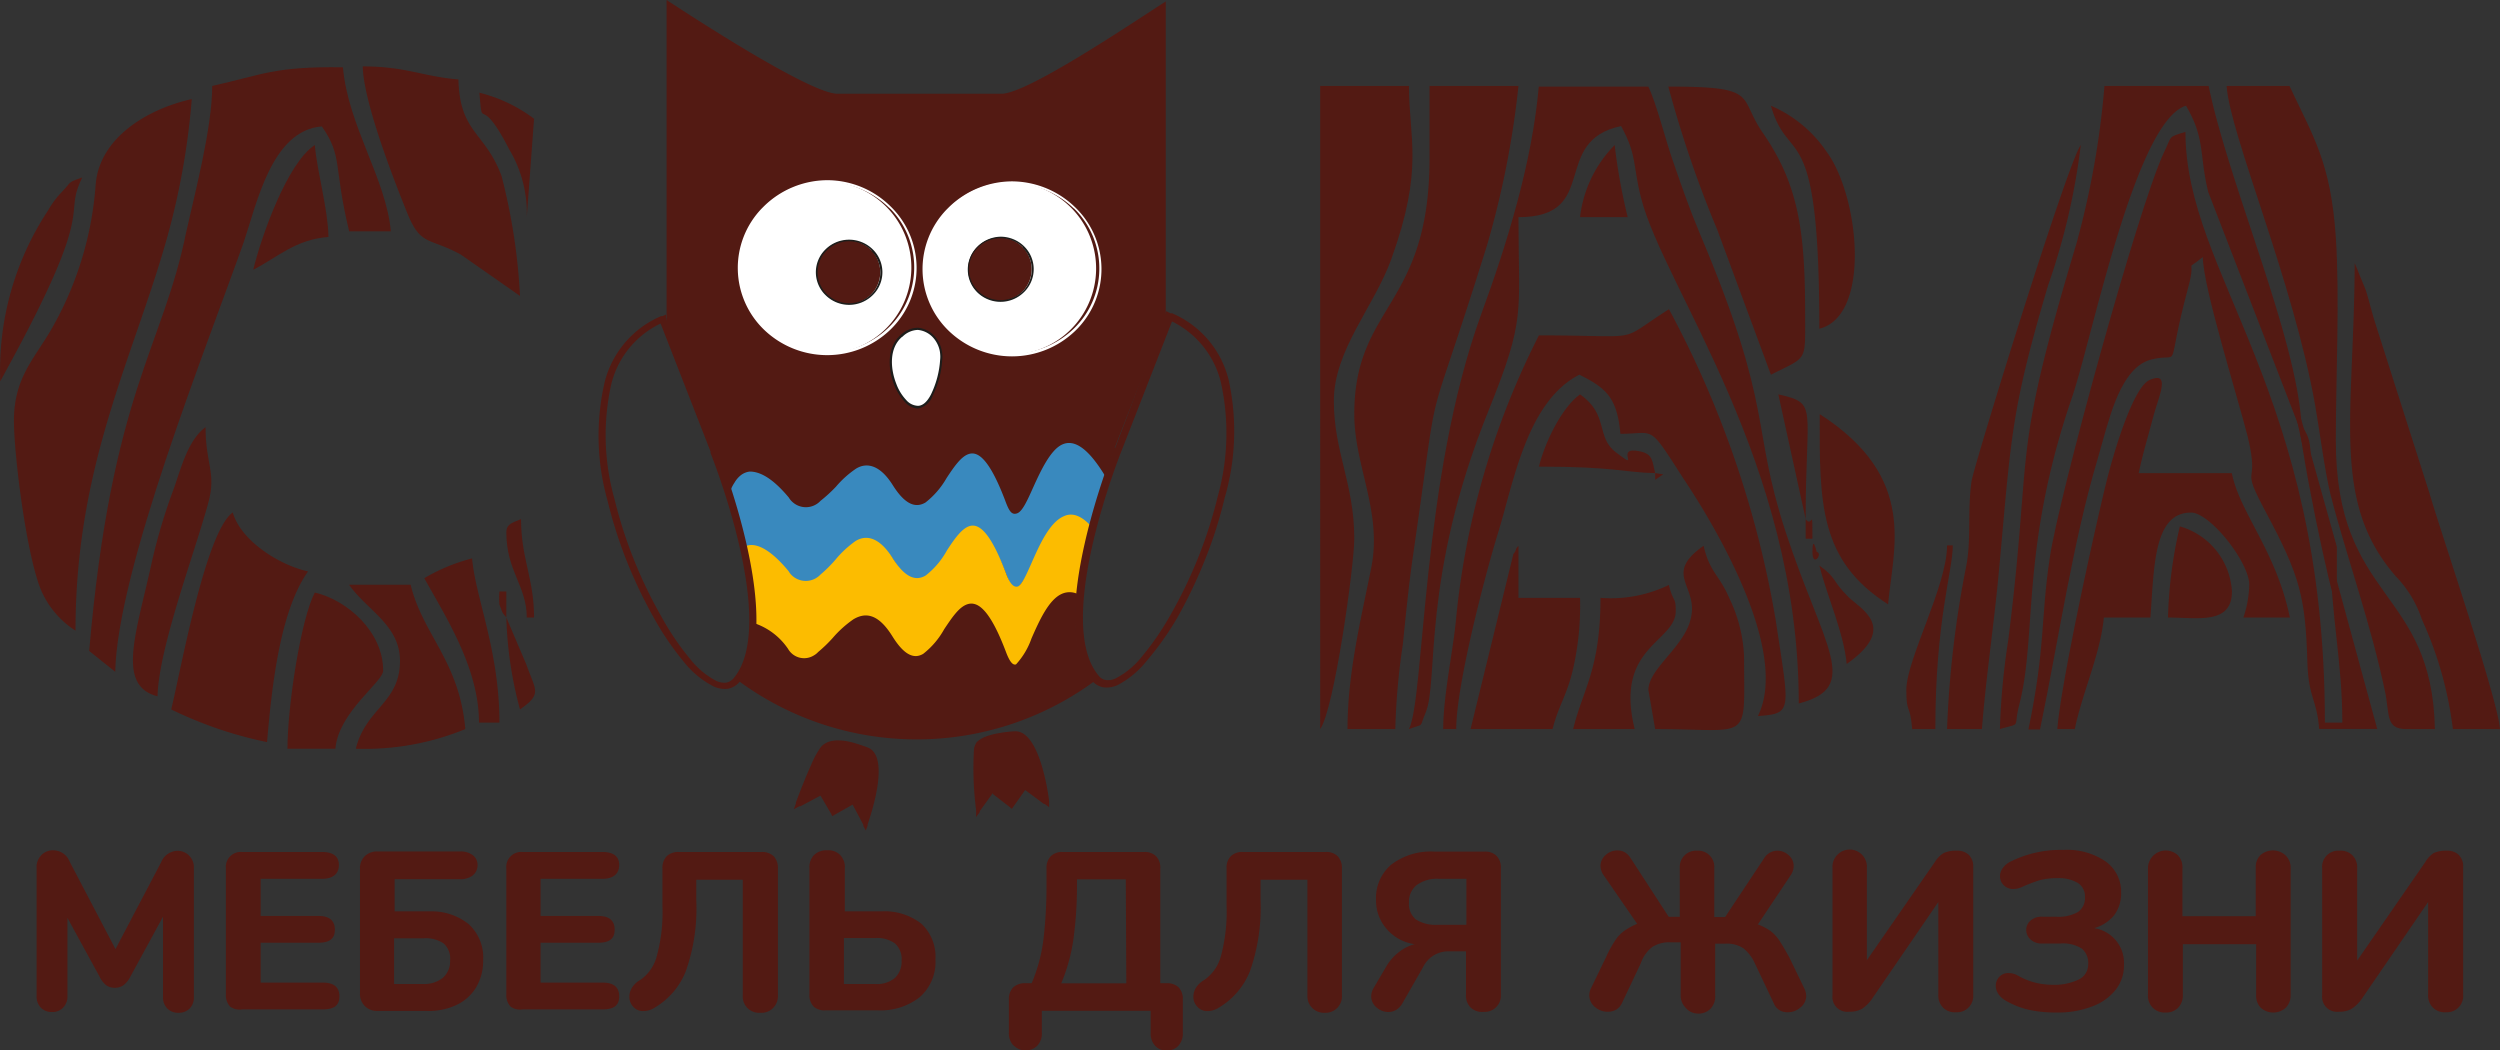 <svg xmlns="http://www.w3.org/2000/svg" viewBox="0 0 192.02 80.66"><rect x="0" y="0" width="192.02" height="80.66" fill="#333333" stroke="none"/><defs><style>.b39aa573-8c77-4730-b4bb-fb945f000fd2,.bc12e4b3-feb5-4693-b645-8d41e3e6884c{fill:#531a13;}.aaeb5b64-bb1f-4e73-b668-db22a04f3dec,.ab0785eb-bf86-4223-816f-2996c3886b9e,.b2e0a206-f4bb-47ad-9552-792444699887,.b48a023f-d7da-469f-9426-0eeb36da286f,.bc12e4b3-feb5-4693-b645-8d41e3e6884c{fill-rule:evenodd;}.ab0785eb-bf86-4223-816f-2996c3886b9e{fill:#fff;}.aaeb5b64-bb1f-4e73-b668-db22a04f3dec{fill:#1d1d1b;}.b48a023f-d7da-469f-9426-0eeb36da286f{fill:#3989be;}.b2e0a206-f4bb-47ad-9552-792444699887{fill:#fcbc00;}</style></defs><g id="b2304b03-bf7d-4dcb-b45e-b5616b41b3a4" data-name="&#x421;&#x43B;&#x43E;&#x439; 1"><g id="a87e91ba-7f26-4961-93f5-432deb88f40e" data-name="b1163982-ecfa-450d-9414-199f1a6ca060"><g id="a009c2fb-629e-4ae7-80c7-187c020ad7da" data-name="b50f0206-c7da-4af3-bc90-e74bf48059e9"><path class="bc12e4b3-feb5-4693-b645-8d41e3e6884c" d="M179,42.89c0,4.24.89,7.94.89,12.61h-1.34c0-25.55-10.71-34.38-10.71-45.37-1.4.42-1,.26-1.68,1.64-2,4.34-8.06,26.45-8.73,31-.74,4.91-.3,6.72-1.65,13.26h.89c1.45-7,2.51-14.33,4.41-20.73.45-1.53.86-3.19,1.38-4.49s1.36-2.84,2.73-3.19c2.51-.64,1,1.38,2.88-5.61.65-2.41-.42-1,1.1-2.27.05,2.4,2.6,10.47,3.45,13.79,1,4.15-.72,1.85,1.44,5.89,2.6,4.87,3,6.46,3.15,11.57.1,2.67.72,2.69.9,5h4.46Z" transform="translate(0.02)"></path><path class="bc12e4b3-feb5-4693-b645-8d41e3e6884c" d="M109.78,12.15c0,11.46-5.78,11.25-5.78,19.66,0,4,2.17,7.49,1.3,11.81-.78,3.91-1.82,8.08-1.82,12.38h3.67a52.65,52.65,0,0,1,.58-6.51c.19-1.87.46-4.63.78-6.81,2.27-15.63.61-7.59,5.67-23.79A69.43,69.43,0,0,0,116.61,6.6h-6.83Z" transform="translate(0.02)"></path><path class="bc12e4b3-feb5-4693-b645-8d41e3e6884c" d="M16.28,6.6c0,3.23-1.38,8.43-2,11.23C12.49,26.7,8.54,30.17,6.83,50l2,1.6C9,43.79,15.72,27,18.7,18.6c1-2.94,2.14-8.59,6-8.89,1.63,2.33.87,3,2.1,8.06H30c-.35-4-3.29-8.12-3.68-12.6C21.05,5.09,20.19,5.73,16.28,6.6Z" transform="translate(0.02)"></path><path class="bc12e4b3-feb5-4693-b645-8d41e3e6884c" d="M1.05,32.31c0,2.77,1.07,11.21,2.28,13.43a6.93,6.93,0,0,0,2.45,2.7c0-12.67,4.39-20.85,7-30.06A56.32,56.32,0,0,0,14.71,7.61c-3.48.78-7.08,3-7.38,6.54A26,26,0,0,1,3.85,25.42C2.55,27.62,1.05,29.09,1.05,32.31Z" transform="translate(0.02)"></path><path class="bc12e4b3-feb5-4693-b645-8d41e3e6884c" d="M108.2,56c1.25-.48.74,0,1.29-1.29,1-2.44-.35-10.36,4.8-23.12,2.92-7.23,2.32-7.39,2.32-14.91,6.36,0,2.4-5.83,7.88-7,1.26,2.29.88,3,1.55,5.57,1.74,6.81,12.1,20.19,12.1,38.78,4.87-1.24,1.9-4.32-1-13.15-2.71-8.27-.84-9.31-6.59-22.92-.86-2.05-1.31-3.4-2.07-5.57-.58-1.66-1.29-4.51-1.9-5.74h-8.41c-.5,5.76-2.41,12-4.41,17.45C109.14,36.78,109.41,53.58,108.2,56Z" transform="translate(0.02)"></path><path class="bc12e4b3-feb5-4693-b645-8d41e3e6884c" d="M176.77,33.32c0-6.55-5.54-18.91-7.15-26.72h-8a66.06,66.06,0,0,1-2.17,12.17c-5.08,16.94-3.29,15-5.22,30.4a53.86,53.86,0,0,0-.64,6.83c1.73-.52,1,0,1.48-1.85,1.4-5.4.07-12,4.06-23.64,1.53-4.46,4.87-21.22,8.75-22.39,1.5,2.54,1,3.72,1.71,6.63Z" transform="translate(0.02)"></path><path class="bc12e4b3-feb5-4693-b645-8d41e3e6884c" d="M118.18,25.76a61,61,0,0,0-6.35,21.63c-.21,2.48-1,6-1,8.61h1c0-3.41,2.26-12,3.21-15.06,1.19-3.85,2.21-10.11,6.25-12.16,2,1,2.9,1.72,3.15,4.54,2.71,0,2.1-.83,4.83,3.42C132,40.82,137.41,50.15,135,55c2.71-.21,2.42-.33,1.37-7.36a77.54,77.54,0,0,0-8.2-23.89C124,26.39,126.54,25.76,118.18,25.76Z" transform="translate(0.02)"></path><path class="bc12e4b3-feb5-4693-b645-8d41e3e6884c" d="M184.81,56H187c-.22-10.9-7.61-9.77-7.61-22.16,0-4.85.31-10.92,0-15.62-.39-5.72-1.7-7.66-3.56-11.62H171c.28,3.83,5.13,15,6.81,24.57.31,1.75.73,5,1.16,6.76,1.25,4.88,3.11,9.92,4.24,15.38C183.51,55,183.27,56,184.81,56Z" transform="translate(0.02)"></path><path class="bc12e4b3-feb5-4693-b645-8d41e3e6884c" d="M101.38,56c1.08-1.5,2.62-12.58,2.62-14.62,0-4.23-1.57-6.66-1.57-10.58s3.11-7.27,4.41-10.89c2.53-7,1.36-9.24,1.36-13.31h-6.82Z" transform="translate(0.02)"></path><path class="bc12e4b3-feb5-4693-b645-8d41e3e6884c" d="M188.38,56H192c-.17-2.29-4.43-14.76-5.41-18.09l-4.25-13.34c-.31-1.05-.36-1.35-.65-2.29l-.85-2.07C180.79,32,179,38.53,184,44.27a8.66,8.66,0,0,1,2,3.31A28.45,28.45,0,0,1,188.38,56Z" transform="translate(0.02)"></path><path class="bc12e4b3-feb5-4693-b645-8d41e3e6884c" d="M158,56h1.34c.56-2.73,2-5.87,2.23-8.57h3.58c.29-4,.26-8.06,3.12-8.06,1.45,0,4.47,3.81,4.47,5.54a8.3,8.3,0,0,1-.45,2.52h3.57c-1.06-5.13-3.83-8-4.46-11.09h-7.15c.32-1.52.66-2.61,1.12-4.34.39-1.49,1.4-3.56-.29-2.81-1.31.59-2.83,5.86-3.32,7.86C160.84,40.79,158.27,52.47,158,56Z" transform="translate(0.02)"></path><path class="bc12e4b3-feb5-4693-b645-8d41e3e6884c" d="M136,28.78c2.81-1.42,2.63-.93,2.63-4.53,0-6.41-.47-10-3.22-14-2-2.85-.18-3.6-7.29-3.6a87,87,0,0,0,3.76,11Z" transform="translate(0.02)"></path><path class="bc12e4b3-feb5-4693-b645-8d41e3e6884c" d="M39.92,22.73a45.7,45.7,0,0,0-1.42-9.22c-1.25-3.38-3.21-3.28-3.31-7.41-2.75-.22-4-1-7.35-1,.06,2.76,2.42,8.8,3.44,11.31s1.68,1.82,4.09,3.14Z" transform="translate(0.02)"></path><path class="bc12e4b3-feb5-4693-b645-8d41e3e6884c" d="M149.53,56h2.68c.25-3.44.93-8.17,1.26-11.68,1-10.66.87-12.45,3.82-22.4a50.93,50.93,0,0,0,2.51-10.78c-1,1.3-8.22,24.66-8.39,25.82-.33,2.33,0,4.52-.42,6.58A79,79,0,0,0,149.53,56Z" transform="translate(0.02)"></path><path class="bc12e4b3-feb5-4693-b645-8d41e3e6884c" d="M13.13,54.49A30.92,30.92,0,0,0,20.49,57c.35-4,.94-10,3.15-13.11-2.29-.51-5.19-2.41-5.78-4.53C15.77,40.84,13.88,51.42,13.13,54.49Z" transform="translate(0.02)"></path><path class="bc12e4b3-feb5-4693-b645-8d41e3e6884c" d="M112.93,56h6.3c.43-1.74,1.09-2.56,1.56-4.56a21.79,21.79,0,0,0,.55-5.52h-4.73v-4c-.07.1-.17.14-.2.31a.77.77,0,0,1-.19.32Z" transform="translate(0.02)"></path><path class="bc12e4b3-feb5-4693-b645-8d41e3e6884c" d="M126.59,53l.52,3c7.47,0,6.83,1.14,6.83-5.54A11.28,11.28,0,0,0,132.83,46c-.8-1.89-1.52-2-2-4.08-3.19,2.24-.32,3.08-1,5.65C129.3,49.73,126.59,51.37,126.59,53Z" transform="translate(0.02)"></path><path class="bc12e4b3-feb5-4693-b645-8d41e3e6884c" d="M22.06,57.51h3.68c.24-2.83,3.67-5.13,3.67-6,0-3-2.76-5.41-5.25-6C23.08,47.57,22.06,54.25,22.06,57.51Z" transform="translate(0.02)"></path><path class="bc12e4b3-feb5-4693-b645-8d41e3e6884c" d="M27.31,57.51A20.37,20.37,0,0,0,35.72,56c-.45-5.22-3.28-7.27-4.2-11.09H26.79c1.4,2,4,3.14,3.91,6C30.62,54,28.06,54.45,27.31,57.51Z" transform="translate(0.02)"></path><path class="bc12e4b3-feb5-4693-b645-8d41e3e6884c" d="M145,46.42c.37-4.26,2.35-9.73-5.25-14.61C139.72,38.72,139.74,43.06,145,46.42Z" transform="translate(0.02)"></path><path class="bc12e4b3-feb5-4693-b645-8d41e3e6884c" d="M12.08,53.48C12.17,49.72,15,42.29,16,38.54c.59-2.25-.23-2.91-.23-5.73-1.36,1-1.87,3.12-2.44,4.72A43.57,43.57,0,0,0,11.68,43C10.46,48.63,8.87,52.66,12.08,53.48Z" transform="translate(0.02)"></path><path class="bc12e4b3-feb5-4693-b645-8d41e3e6884c" d="M122.91,45.92c0,5.49-1.35,7-2.1,10.08h4.73c-1.59-6.35,3.15-6.66,3.15-9.07,0-1.16-.18-.59-.53-2A10.22,10.22,0,0,1,122.91,45.92Z" transform="translate(0.02)"></path><path class="bc12e4b3-feb5-4693-b645-8d41e3e6884c" d="M139.72,25.25c4-1,3.08-10.2.54-13.62A9.86,9.86,0,0,0,136,8.12C137.38,12.94,139.72,8.63,139.72,25.25Z" transform="translate(0.02)"></path><path class="bc12e4b3-feb5-4693-b645-8d41e3e6884c" d="M166.5,47.43c2.26,0,4.91.57,4.91-2a5.52,5.52,0,0,0-4-5A34.12,34.12,0,0,0,166.5,47.43Z" transform="translate(0.02)"></path><path class="bc12e4b3-feb5-4693-b645-8d41e3e6884c" d="M0,29.29l.9-1.66c6.59-12.18,3.85-10.86,5.4-14-1.17.41-.8.31-1.52,1.06a7.08,7.08,0,0,0-1.1,1.46A22.27,22.27,0,0,0,0,29.29Z" transform="translate(0.02)"></path><path class="bc12e4b3-feb5-4693-b645-8d41e3e6884c" d="M32.57,44.41c1.6,2.91,4.2,6.87,4.2,11.09h1.57c0-5.52-1.84-9.6-2.1-12.61A14,14,0,0,0,32.57,44.41Z" transform="translate(0.02)"></path><path class="bc12e4b3-feb5-4693-b645-8d41e3e6884c" d="M19.43,20.72c1.94-1,3.24-2.32,5.78-2.52-.05-2.23-.86-4.92-1.05-7.06C22.05,12.5,20.05,18.16,19.43,20.72Z" transform="translate(0.02)"></path><path class="bc12e4b3-feb5-4693-b645-8d41e3e6884c" d="M127.11,36.34c-.23-.92-.16-1.45-1.15-1.67-2.13-.46.21,1.67-1.87.07-1.56-1.19-.51-2.87-2.75-4.45-1.4,1-2.7,3.68-3.16,5.55C124.05,35.84,124.71,36.29,127.11,36.34Z" transform="translate(0.02)"></path><path class="bc12e4b3-feb5-4693-b645-8d41e3e6884c" d="M146.4,53c0,1.89.29,1,.45,3h1.78c0-8.36,1.34-12.14,1.34-14.11h-.44C149.53,45,146.4,50.65,146.4,53Z" transform="translate(0.02)"></path><path class="bc12e4b3-feb5-4693-b645-8d41e3e6884c" d="M40.44,16.68,41,9.12a11.72,11.72,0,0,0-4.2-2c.28,3.21-.06-.23,2.29,4.35A9.54,9.54,0,0,1,40.44,16.68Z" transform="translate(0.02)"></path><path class="bc12e4b3-feb5-4693-b645-8d41e3e6884c" d="M141.82,51c4-2.82,1.08-4.21.12-5.16-1.27-1.26-.88-1.46-2.22-2.4C140.27,45.66,141.62,48.67,141.82,51Z" transform="translate(0.02)"></path><path class="bc12e4b3-feb5-4693-b645-8d41e3e6884c" d="M121.34,16.68H125a45,45,0,0,1-1-5.54A9.43,9.43,0,0,0,121.34,16.68Z" transform="translate(0.02)"></path><path class="bc12e4b3-feb5-4693-b645-8d41e3e6884c" d="M138.67,39.87c0-8.77,1-8.87-2.1-9.58Z" transform="translate(0.02)"></path><path class="bc12e4b3-feb5-4693-b645-8d41e3e6884c" d="M38.87,40.88c0,3,1.57,4.12,1.57,6.55H41c0-3-1-4.52-1-7.56C39.45,40.12,38.87,40.2,38.87,40.88Z" transform="translate(0.02)"></path><path class="bc12e4b3-feb5-4693-b645-8d41e3e6884c" d="M38.87,47.43a30,30,0,0,0,1.05,7.06c1.72-1.21,1.21-1.41.48-3.47Z" transform="translate(0.02)"></path><path class="bc12e4b3-feb5-4693-b645-8d41e3e6884c" d="M38.87,47.43v-2h-.53a5.57,5.57,0,0,0,0,1C38.65,47.28,38.55,47,38.87,47.43Z" transform="translate(0.02)"></path><path class="bc12e4b3-feb5-4693-b645-8d41e3e6884c" d="M179.47,46.6V42l-3-10.73C176.49,33.94,179,45.84,179.47,46.6Z" transform="translate(0.02)"></path><path class="bc12e4b3-feb5-4693-b645-8d41e3e6884c" d="M176.12,31l2.18,9.82-.83-5.44C177.47,32.68,176.71,33.41,176.12,31Z" transform="translate(0.02)"></path><path class="bc12e4b3-feb5-4693-b645-8d41e3e6884c" d="M138.67,39.87v1.51h.52C139.19,38.72,139.19,40.63,138.67,39.87Z" transform="translate(0.02)"></path><path class="bc12e4b3-feb5-4693-b645-8d41e3e6884c" d="M139.19,42.39c0,1.25.84.13.33,0C139.51,42.39,139.19,41,139.19,42.39Z" transform="translate(0.02)"></path><polygon class="bc12e4b3-feb5-4693-b645-8d41e3e6884c" points="127.13 36.34 127.13 36.85 127.75 36.43 127.13 36.34"></polygon><path class="bc12e4b3-feb5-4693-b645-8d41e3e6884c" d="M76.23,60.92l-1,1.39v.07l-.28.38,0-.46v-.11h0a25.06,25.06,0,0,1-.16-4.66A1.32,1.32,0,0,1,75,57a2,2,0,0,1,.66-.41,4.93,4.93,0,0,1,1-.27,8.71,8.71,0,0,1,1.25-.15c2-.12,2.65,5.28,2.65,5.35h0V62l-.34-.25-.06,0-1.44-1.07-.91,1.29h0l-.11.16L77.55,62h0l-1.29-1ZM63,61.11l-1.54.82h-.09l-.42.23.16-.44v-.08h0s.6-1.63,1.17-2.89a6.81,6.81,0,0,1,.77-1.4,1.54,1.54,0,0,1,.59-.38,2.35,2.35,0,0,1,.79-.1,4.24,4.24,0,0,1,1,.15c.4.11.8.24,1.19.39,1.91.73,0,5.87,0,5.92h0v.08l-.14.38-.19-.36v-.08l-.82-1.55-1.4.79h0l-.17.1-.08-.18h0Z" transform="translate(0.02)"></path><path class="bc12e4b3-feb5-4693-b645-8d41e3e6884c" d="M84,52.35a23.07,23.07,0,0,1-27.37-.11c3.58-4.31-1.76-17.58-1.76-17.58l-3.69-9.48V0C53.65,1.62,62.27,7.2,64.3,7.2H76.91c2,0,10.17-5.53,12.61-7.09V24.33L85.6,34.39h0c-.06.16-5.38,13.43-1.72,17.84l.09.1ZM51.17,25.25v0Z" transform="translate(0.02)"></path><path class="ab0785eb-bf86-4223-816f-2996c3886b9e" d="M69.21,25.8c-2.26,2,.8,7.66,2.33,4.55.57-1.16,1.21-3.49.14-4.5a1.62,1.62,0,0,0-2.28-.23A1.07,1.07,0,0,0,69.21,25.8Z" transform="translate(0.02)"></path><path class="aaeb5b64-bb1f-4e73-b668-db22a04f3dec" d="M69.27,25.87c-1,.85-.92,2.42-.44,3.63a3.66,3.66,0,0,0,.75,1.22,1.25,1.25,0,0,0,.9.45c.34,0,.69-.26,1-.86a7.16,7.16,0,0,0,.71-2.68,2.18,2.18,0,0,0-.55-1.71,1.8,1.8,0,0,0-1.17-.58,1.75,1.75,0,0,0-1.18.53Zm-.61,3.7c-.5-1.28-.55-2.92.49-3.83a2,2,0,0,1,1.31-.57,2,2,0,0,1,1.28.62h0a2.36,2.36,0,0,1,.61,1.85,7.06,7.06,0,0,1-.73,2.74,1.51,1.51,0,0,1-1.14,1,1.44,1.44,0,0,1-1-.51A4.21,4.21,0,0,1,68.66,29.57Z" transform="translate(0.02)"></path><path class="ab0785eb-bf86-4223-816f-2996c3886b9e" d="M63.52,13.93a6.62,6.62,0,1,1-6.78,6.62,6.7,6.7,0,0,1,6.78-6.62Z" transform="translate(0.02)"></path><path class="ab0785eb-bf86-4223-816f-2996c3886b9e" d="M63.52,13.84a6.92,6.92,0,0,1,4.85,2,6.59,6.59,0,0,1,.16,9.32l-.16.16a7,7,0,0,1-9.71,0A6.59,6.59,0,0,1,58.5,16l.16-.16A7,7,0,0,1,63.52,13.84Zm4.72,2.09a6.79,6.79,0,0,0-9.45,0A6.43,6.43,0,0,0,58.64,25l.15.15a6.79,6.79,0,0,0,9.45,0,6.43,6.43,0,0,0,.15-9.09Z" transform="translate(0.02)"></path><path class="ab0785eb-bf86-4223-816f-2996c3886b9e" d="M77.71,14a6.62,6.62,0,1,1-6.78,6.62A6.7,6.7,0,0,1,77.71,14Z" transform="translate(0.02)"></path><path class="ab0785eb-bf86-4223-816f-2996c3886b9e" d="M77.71,13.93a7,7,0,0,1,4.86,2,6.59,6.59,0,0,1,.16,9.32l-.16.16a7,7,0,0,1-9.72,0,6.59,6.59,0,0,1-.16-9.32l.16-.16A7,7,0,0,1,77.71,13.93ZM82.44,16A6.82,6.82,0,0,0,73,16a6.43,6.43,0,0,0-.16,9.08c0,.05.1.11.16.16a6.81,6.81,0,0,0,9.46,0,6.43,6.43,0,0,0,.15-9.09L82.46,16Z" transform="translate(0.02)"></path><path class="bc12e4b3-feb5-4693-b645-8d41e3e6884c" d="M76.83,18.24a2.44,2.44,0,1,1-2.49,2.44,2.44,2.44,0,0,1,2.49-2.44Z" transform="translate(0.02)"></path><path class="aaeb5b64-bb1f-4e73-b668-db22a04f3dec" d="M76.83,18.18a2.58,2.58,0,0,1,1.8.73,2.46,2.46,0,0,1,.07,3.46l-.07.07a2.55,2.55,0,0,1-3.6,0A2.46,2.46,0,0,1,75,19l.07-.07A2.58,2.58,0,0,1,76.83,18.18Zm1.71.81a2.46,2.46,0,0,0-3.42,0,2.35,2.35,0,0,0-.05,3.32l.05.05a2.46,2.46,0,0,0,3.42,0,2.35,2.35,0,0,0,0-3.32Z" transform="translate(0.02)"></path><path class="bc12e4b3-feb5-4693-b645-8d41e3e6884c" d="M65.2,18.47a2.44,2.44,0,1,1-2.49,2.44,2.44,2.44,0,0,1,2.49-2.44Z" transform="translate(0.02)"></path><path class="aaeb5b64-bb1f-4e73-b668-db22a04f3dec" d="M65.2,18.41a2.58,2.58,0,0,1,1.8.73,2.45,2.45,0,0,1,.06,3.48l-.06.06a2.57,2.57,0,0,1-3.6,0,2.45,2.45,0,0,1-.06-3.48l.06-.06A2.58,2.58,0,0,1,65.2,18.41Zm1.71.82a2.44,2.44,0,0,0-3.42,0,2.34,2.34,0,0,0-.05,3.31l.05.05a2.44,2.44,0,0,0,3.42,0,2.34,2.34,0,0,0,0-3.31Z" transform="translate(0.02)"></path><path class="aaeb5b64-bb1f-4e73-b668-db22a04f3dec" d="M51,24.46l4,10.17h0s5.35,13.31,1.75,17.67a1.4,1.4,0,0,1-1.78.32c-1.3-.57-2.93-2.49-4.43-5.09a35.62,35.62,0,0,1-3.64-9.15c-1.41-5.9-1-11.84,4-14H51v.08Zm3.8,10.23-4-10.08C46,26.73,45.61,32.55,47,38.34a35.19,35.19,0,0,0,3.63,9.11c1.48,2.57,3.08,4.46,4.35,5a1.2,1.2,0,0,0,1.55-.27c3.55-4.28-1.76-17.46-1.77-17.5Z" transform="translate(0.02)"></path><path class="aaeb5b64-bb1f-4e73-b668-db22a04f3dec" d="M89.86,24.45,85.93,34.53h0S80.61,47.76,84.15,52a1.21,1.21,0,0,0,1.56.27c1.27-.55,2.87-2.44,4.35-5a35.52,35.52,0,0,0,3.62-9.11c1.39-5.79.95-11.61-3.82-13.73Zm-4.1,10,4-10.16V24.2h.08c5,2.13,5.43,8.06,4,14a35.62,35.62,0,0,1-3.64,9.15c-1.5,2.6-3.13,4.52-4.44,5.09a1.39,1.39,0,0,1-1.76-.3c-3.61-4.35,1.73-17.63,1.75-17.67Z" transform="translate(0.02)"></path><path class="b48a023f-d7da-469f-9426-0eeb36da286f" d="M85.12,37c-1.54-2.71-2.68-3.27-3.57-2.85s-1.63,2-2.21,3.28c-.45,1-.83,1.86-1.24,2s-.61-.15-.92-1c-1.17-3.07-2.05-3.82-2.81-3.55-.59.2-1.13,1-1.68,1.83a6.42,6.42,0,0,1-1.63,1.89c-.72.42-1.53.22-2.51-1.34s-2-1.76-2.81-1.27a7.6,7.6,0,0,0-1.55,1.39A11.14,11.14,0,0,1,63,38.47h0a1.53,1.53,0,0,1-2.16.08,1.4,1.4,0,0,1-.27-.33c-1.33-1.6-2.3-2-3-2a1.36,1.36,0,0,0-.7.29,2,2,0,0,0-.48.57A2.58,2.58,0,0,0,56,38l-.1.09,1.28,4.12c0,.11.23-.1.37-.12.73-.07,1.75.38,3.11,2a1.42,1.42,0,0,0,2,.48,1.38,1.38,0,0,0,.3-.24h0a10.79,10.79,0,0,0,1.14-1.1,8,8,0,0,1,1.59-1.42c.91-.53,1.88-.43,3,1.32.93,1.47,1.68,1.67,2.33,1.29a6,6,0,0,0,1.59-1.85c.56-.84,1.12-1.66,1.74-1.88.84-.29,1.78.47,3,3.63.28.74.52,1,.75.9a6.09,6.09,0,0,0,1.17-1.94c.59-1.31,1.29-2.87,2.27-3.34.66-.31,1.44-.14,2.38.92Z" transform="translate(0.02)"></path><path class="b2e0a206-f4bb-47ad-9552-792444699887" d="M57.84,47.84a5.09,5.09,0,0,1,2.67,2,1.42,1.42,0,0,0,2,.49,1.26,1.26,0,0,0,.31-.25A10.75,10.75,0,0,0,63.94,49a8.41,8.41,0,0,1,1.6-1.44c.92-.54,1.9-.44,3,1.34.94,1.5,1.69,1.71,2.35,1.32a6.21,6.21,0,0,0,1.61-1.89c.57-.85,1.12-1.69,1.76-1.91.84-.3,1.79.48,3,3.69.29.76.53,1,.76.92a5.77,5.77,0,0,0,1.19-2c.59-1.34,1.3-2.93,2.29-3.4a1.46,1.46,0,0,1,1.44.1l.93-5.22c-.88-1-1.6-1.14-2.2-.85-1.79.79-2.69,4.93-3.49,5.38-.31.11-.62-.16-.93-1-1.18-3.13-2.07-3.89-2.84-3.62-.59.21-1.14,1-1.7,1.86a6.23,6.23,0,0,1-1.64,1.93c-.73.42-1.54.22-2.54-1.36s-2-1.8-2.83-1.3A8,8,0,0,0,64.14,43,10.14,10.14,0,0,1,63,44.13h0a1.55,1.55,0,0,1-2.18.08,1.5,1.5,0,0,1-.27-.34c-1.34-1.62-2.33-2.08-3-2a1.74,1.74,0,0,0-.39.11Z" transform="translate(0.02)"></path><path class="bc12e4b3-feb5-4693-b645-8d41e3e6884c" d="M51.17,24.4v.12l3.91,10h0c.06.16,5.37,13.43,1.72,17.83a1.52,1.52,0,0,1-.89.55,2,2,0,0,1-1.1-.17A6.86,6.86,0,0,1,52.64,51a22.28,22.28,0,0,1-2.34-3.37,36.92,36.92,0,0,1-2.16-4.48,35.32,35.32,0,0,1-1.5-4.71,18.37,18.37,0,0,1-.22-9.08,7.5,7.5,0,0,1,4.34-5.08h.09l.29-.12v.3Zm3.4,10.32-3.85-9.87a7,7,0,0,0-3.8,4.71,18,18,0,0,0,.25,8.74,34.94,34.94,0,0,0,3.61,9.06A20.68,20.68,0,0,0,53,50.63a6.21,6.21,0,0,0,2,1.67,1.46,1.46,0,0,0,.77.13,1,1,0,0,0,.57-.35c3.47-4.18-1.74-17.18-1.8-17.32h0Z" transform="translate(0.02)"></path><path class="bc12e4b3-feb5-4693-b645-8d41e3e6884c" d="M90,24.69l-3.85,9.87h0c-.06.14-5.27,13.14-1.8,17.32a.88.88,0,0,0,.56.35,1.29,1.29,0,0,0,.77-.13,6.18,6.18,0,0,0,2-1.66A21.11,21.11,0,0,0,89.9,47.2a34.94,34.94,0,0,0,3.61-9.06,18.08,18.08,0,0,0,.25-8.74A7.06,7.06,0,0,0,90,24.69Zm-4.36,9.7c1.35-3.47,2.57-7,3.92-10.49l.31.16H90a7.5,7.5,0,0,1,4.34,5.08,18.3,18.3,0,0,1-.3,9.12A32.89,32.89,0,0,1,92.53,43a36.23,36.23,0,0,1-2.15,4.49A23,23,0,0,1,88,50.83a7,7,0,0,1-2.18,1.79,2,2,0,0,1-1.11.17,1.49,1.49,0,0,1-.88-.54c-3.66-4.41,1.66-17.68,1.72-17.84h0Z" transform="translate(0.02)"></path></g></g></g><g id="a6fd04d4-8c3f-4f3c-9dc4-d36413fff9bd" data-name="&#x421;&#x43B;&#x43E;&#x439; 2"><path class="b39aa573-8c77-4730-b4bb-fb945f000fd2" d="M14.52,65.73a1.29,1.29,0,0,1,.35,1v9.83a1.21,1.21,0,0,1-.32.9,1.18,1.18,0,0,1-.87.33,1.15,1.15,0,0,1-.85-.33,1.22,1.22,0,0,1-.33-.9V70.41L10,75a1.93,1.93,0,0,1-.52.66,1.13,1.13,0,0,1-.69.21,1.11,1.11,0,0,1-.67-.21A1.84,1.84,0,0,1,7.62,75L5.16,70.5v6a1.21,1.21,0,0,1-.33.89,1.11,1.11,0,0,1-.86.34,1.15,1.15,0,0,1-.85-.33,1.22,1.22,0,0,1-.33-.9V66.69a1.3,1.3,0,0,1,.36-1,1.2,1.2,0,0,1,.92-.38,1.37,1.37,0,0,1,1.27.89L8.85,72.9l3.5-6.66a1.4,1.4,0,0,1,1.24-.89A1.24,1.24,0,0,1,14.52,65.73Z" transform="translate(0.02)"></path><path class="b39aa573-8c77-4730-b4bb-fb945f000fd2" d="M17.66,77.32a1.27,1.27,0,0,1-.33-.94V66.7a1.15,1.15,0,0,1,1.27-1.26h6.12c.86,0,1.29.35,1.29,1s-.43,1.06-1.29,1.06H20v2.85h4.42c.85,0,1.28.35,1.28,1.06s-.43,1-1.28,1H20v3.06h4.76c.86,0,1.29.35,1.29,1.06s-.43,1-1.29,1H18.6A1.26,1.26,0,0,1,17.66,77.32Z" transform="translate(0.02)"></path><path class="b39aa573-8c77-4730-b4bb-fb945f000fd2" d="M28,77.27a1.3,1.3,0,0,1-.37-1V66.76a1.28,1.28,0,0,1,.37-1,1.33,1.33,0,0,1,1-.36h6.3a1.52,1.52,0,0,1,1,.29.92.92,0,0,1,.36.77,1,1,0,0,1-.37.78,1.54,1.54,0,0,1-1,.29h-5V70H33A4.53,4.53,0,0,1,36,71a3.47,3.47,0,0,1,1.09,2.76,4,4,0,0,1-.53,2.06,3.48,3.48,0,0,1-1.5,1.36,5,5,0,0,1-2.26.47h-3.9A1.3,1.3,0,0,1,28,77.27ZM34,75.1a1.69,1.69,0,0,0,.55-1.35,1.53,1.53,0,0,0-.49-1.28,2.39,2.39,0,0,0-1.53-.4H30.25v3.51h2.23A2.31,2.31,0,0,0,34,75.1Z" transform="translate(0.02)"></path><path class="b39aa573-8c77-4730-b4bb-fb945f000fd2" d="M39.2,77.32a1.27,1.27,0,0,1-.33-.94V66.7a1.15,1.15,0,0,1,1.26-1.26h6.13c.85,0,1.28.35,1.28,1s-.43,1.06-1.28,1.06H41.5v2.85h4.41c.86,0,1.28.35,1.28,1.06s-.42,1-1.28,1H41.5v3.06h4.76c.85,0,1.28.35,1.28,1.06s-.43,1-1.28,1H40.13A1.25,1.25,0,0,1,39.2,77.32Z" transform="translate(0.02)"></path><path class="b39aa573-8c77-4730-b4bb-fb945f000fd2" d="M52.67,74.56a5.65,5.65,0,0,1-2.38,2.82,1.63,1.63,0,0,1-.88.28,1,1,0,0,1-.79-.33,1.12,1.12,0,0,1-.3-.78,1.32,1.32,0,0,1,.21-.7,1.76,1.76,0,0,1,.64-.59,3.18,3.18,0,0,0,1.25-1.8,12.76,12.76,0,0,0,.44-3.88V66.7a1.3,1.3,0,0,1,.32-.93,1.26,1.26,0,0,1,.93-.33h6.37a1.26,1.26,0,0,1,.93.33,1.3,1.3,0,0,1,.32.93v9.72a1.3,1.3,0,0,1-.37,1,1.26,1.26,0,0,1-1,.37,1.25,1.25,0,0,1-1.33-1.33V67.57H53.46v1.56A14.51,14.51,0,0,1,52.67,74.56Z" transform="translate(0.02)"></path><path class="b39aa573-8c77-4730-b4bb-fb945f000fd2" d="M62.48,77.32a1.27,1.27,0,0,1-.33-.94V66.67a1.32,1.32,0,0,1,.36-1,1.34,1.34,0,0,1,1-.36,1.27,1.27,0,0,1,1,.36,1.32,1.32,0,0,1,.36,1V70h2.79a4.59,4.59,0,0,1,3.09.95,3.47,3.47,0,0,1,1.08,2.74,3.59,3.59,0,0,1-1.22,2.91,4.87,4.87,0,0,1-3.25,1H63.41A1.25,1.25,0,0,1,62.48,77.32Zm6.24-2.21a1.73,1.73,0,0,0,.51-1.33,1.62,1.62,0,0,0-.5-1.31,2.35,2.35,0,0,0-1.53-.42H64.8v3.53h2.4A2.15,2.15,0,0,0,68.72,75.11Z" transform="translate(0.02)"></path><path class="b39aa573-8c77-4730-b4bb-fb945f000fd2" d="M77.81,80.29a1.36,1.36,0,0,1-.34-1V76.78a1.28,1.28,0,0,1,.33-.94,1.3,1.3,0,0,1,.93-.32h.49a12.47,12.47,0,0,0,.91-3.41,35,35,0,0,0,.23-4.18V66.7a1.3,1.3,0,0,1,.32-.93,1.23,1.23,0,0,1,.93-.33h6.25a1.22,1.22,0,0,1,.92.33,1.25,1.25,0,0,1,.32.93v8.82h.49a1.25,1.25,0,0,1,.92.32,1.28,1.28,0,0,1,.32.94v2.53a1.39,1.39,0,0,1-.33,1,1.17,1.17,0,0,1-.9.38,1.13,1.13,0,0,1-.9-.37,1.36,1.36,0,0,1-.34-1V77.64H80v1.67a1.35,1.35,0,0,1-.34,1,1.28,1.28,0,0,1-1.81,0Zm8.64-12.75H82.7v.29a30,30,0,0,1-.28,4.36,13.65,13.65,0,0,1-.93,3.34h5Z" transform="translate(0.02)"></path><path class="b39aa573-8c77-4730-b4bb-fb945f000fd2" d="M96,74.56a5.7,5.7,0,0,1-2.38,2.82,1.66,1.66,0,0,1-.89.28,1,1,0,0,1-.78-.33,1.09,1.09,0,0,1-.31-.78,1.32,1.32,0,0,1,.21-.7,1.84,1.84,0,0,1,.64-.59,3.24,3.24,0,0,0,1.26-1.8,13.08,13.08,0,0,0,.44-3.88V66.7a1.25,1.25,0,0,1,.32-.93,1.23,1.23,0,0,1,.93-.33h6.37a1.22,1.22,0,0,1,.92.33,1.3,1.3,0,0,1,.32.93v9.72a1.3,1.3,0,0,1-.36,1,1.26,1.26,0,0,1-.95.37,1.27,1.27,0,0,1-1.34-1.33V67.57H96.8v1.56A14.75,14.75,0,0,1,96,74.56Z" transform="translate(0.02)"></path><path class="b39aa573-8c77-4730-b4bb-fb945f000fd2" d="M112.93,77.38a1.29,1.29,0,0,1-.35-1V73.07h-1.3a2.15,2.15,0,0,0-2,1.22l-1.59,2.78a1.36,1.36,0,0,1-.48.5,1.16,1.16,0,0,1-.59.16,1.37,1.37,0,0,1-.91-.35,1.1,1.1,0,0,1-.41-.84,1.23,1.23,0,0,1,.19-.66l1-1.7a3.86,3.86,0,0,1,1-1.1,3.36,3.36,0,0,1,1.14-.56,3.45,3.45,0,0,1-2.17-1.2,3.29,3.29,0,0,1-.79-2.16,3.37,3.37,0,0,1,1.17-2.75,5,5,0,0,1,3.31-1H114a1.24,1.24,0,0,1,.93.33,1.26,1.26,0,0,1,.33.93v9.72a1.25,1.25,0,0,1-1.33,1.33A1.27,1.27,0,0,1,112.93,77.38Zm-.32-9.88h-2.1a2.64,2.64,0,0,0-1.73.49,1.64,1.64,0,0,0-.58,1.34,1.53,1.53,0,0,0,.53,1.29,2.81,2.81,0,0,0,1.68.41h2.2Z" transform="translate(0.02)"></path><path class="b39aa573-8c77-4730-b4bb-fb945f000fd2" d="M129.43,77.38a1.33,1.33,0,0,1-.36-1v-4h-.78a2.37,2.37,0,0,0-1.41.36A2.72,2.72,0,0,0,126,74l-1.42,3a1.21,1.21,0,0,1-.45.54,1.3,1.3,0,0,1-.64.17,1.46,1.46,0,0,1-1-.36,1.16,1.16,0,0,1-.31-1.44l1.17-2.42a8.61,8.61,0,0,1,.71-1.29,2.82,2.82,0,0,1,.67-.7,4.79,4.79,0,0,1,1-.54l-2.58-3.74a1.3,1.3,0,0,1-.24-.69,1.1,1.1,0,0,1,.4-.86,1.32,1.32,0,0,1,.9-.35,1.17,1.17,0,0,1,.55.13,1.34,1.34,0,0,1,.45.44l2.94,4.53h.85V66.67a1.25,1.25,0,0,1,1.32-1.33,1.24,1.24,0,0,1,1.33,1.33v3.77h.83l3-4.52a1.2,1.2,0,0,1,1-.58,1.28,1.28,0,0,1,.88.34,1.1,1.1,0,0,1,.39.85,1.26,1.26,0,0,1-.23.69L135,71a4.38,4.38,0,0,1,1,.53,3.18,3.18,0,0,1,.63.68q.28.42.78,1.32l1.16,2.4a1.31,1.31,0,0,1,.14.56,1.12,1.12,0,0,1-.44.89,1.46,1.46,0,0,1-1,.37,1.18,1.18,0,0,1-.61-.16,1.07,1.07,0,0,1-.44-.53L134.77,74a3.16,3.16,0,0,0-.88-1.16,2.3,2.3,0,0,0-1.39-.36h-.78v4a1.36,1.36,0,0,1-.36,1,1.29,1.29,0,0,1-1,.37A1.24,1.24,0,0,1,129.43,77.38Z" transform="translate(0.02)"></path><path class="b39aa573-8c77-4730-b4bb-fb945f000fd2" d="M149.27,65.52a2.27,2.27,0,0,1,1-.18,1.27,1.27,0,0,1,.94.33,1.24,1.24,0,0,1,.33.93v9.82a1.25,1.25,0,0,1-1.33,1.33,1.27,1.27,0,0,1-1-.37,1.33,1.33,0,0,1-.35-1v-7.1l-5,7.3a2.93,2.93,0,0,1-.87.91,2,2,0,0,1-1,.22,1.14,1.14,0,0,1-1.26-1.27V66.67a1.32,1.32,0,0,1,.36-1,1.32,1.32,0,0,1,2.28,1v7.08l5.25-7.58A2,2,0,0,1,149.27,65.52Z" transform="translate(0.02)"></path><path class="b39aa573-8c77-4730-b4bb-fb945f000fd2" d="M155.85,77.57a6.47,6.47,0,0,1-1.83-.72,1.66,1.66,0,0,1-.56-.52,1.18,1.18,0,0,1-.19-.61,1,1,0,0,1,.28-.7.93.93,0,0,1,.71-.28,1.42,1.42,0,0,1,.67.17,5.38,5.38,0,0,0,1.39.57,5.73,5.73,0,0,0,1.31.16,4.33,4.33,0,0,0,2-.4,1.28,1.28,0,0,0,.74-1.18,1.43,1.43,0,0,0-.49-1.2,2.68,2.68,0,0,0-1.66-.39h-1.37a1.28,1.28,0,0,1-.91-.31,1,1,0,0,1-.33-.73.94.94,0,0,1,.33-.72,1.28,1.28,0,0,1,.91-.3h1.06a3,3,0,0,0,1.69-.37,1.3,1.3,0,0,0,.52-1.14,1.2,1.2,0,0,0-.56-1.09,2.84,2.84,0,0,0-1.55-.36,5.23,5.23,0,0,0-1.41.17,12.33,12.33,0,0,0-1.34.52,1.53,1.53,0,0,1-.64.14,1,1,0,0,1-.74-.29.94.94,0,0,1-.28-.7,1,1,0,0,1,.19-.59,1.56,1.56,0,0,1,.57-.5,8.64,8.64,0,0,1,4.12-.92,5.23,5.23,0,0,1,3.25.9,2.87,2.87,0,0,1,1.17,2.41,2.8,2.8,0,0,1-.53,1.7,3.09,3.09,0,0,1-1.54,1,2.7,2.7,0,0,1,2.29,2.78A3.06,3.06,0,0,1,162.5,76a4.11,4.11,0,0,1-1.82,1.3,7.27,7.27,0,0,1-2.7.47A9.86,9.86,0,0,1,155.85,77.57Z" transform="translate(0.02)"></path><path class="b39aa573-8c77-4730-b4bb-fb945f000fd2" d="M175.55,65.72a1.31,1.31,0,0,1,.37,1V76.4a1.37,1.37,0,0,1-.37,1,1.44,1.44,0,0,1-1.93,0,1.32,1.32,0,0,1-.35-1V72.52h-5.63V76.4a1.36,1.36,0,0,1-.36,1,1.26,1.26,0,0,1-.95.37,1.27,1.27,0,0,1-1-.37,1.3,1.3,0,0,1-.37-1V66.69a1.37,1.37,0,0,1,2.3-1,1.34,1.34,0,0,1,.35,1v3.68h5.63V66.69a1.3,1.3,0,0,1,.35-1,1.44,1.44,0,0,1,1.93,0Z" transform="translate(0.02)"></path><path class="b39aa573-8c77-4730-b4bb-fb945f000fd2" d="M186.91,65.52a2.27,2.27,0,0,1,1-.18,1.26,1.26,0,0,1,.93.33,1.24,1.24,0,0,1,.33.93v9.82a1.25,1.25,0,0,1-1.33,1.33,1.27,1.27,0,0,1-1-.37,1.3,1.3,0,0,1-.36-1v-7.1l-5,7.3a3.05,3.05,0,0,1-.88.91,2,2,0,0,1-1,.22,1.15,1.15,0,0,1-1.26-1.27V66.67a1.24,1.24,0,0,1,1.33-1.33,1.27,1.27,0,0,1,1,.36,1.32,1.32,0,0,1,.36,1v7.08l5.24-7.58A2.05,2.05,0,0,1,186.91,65.52Z" transform="translate(0.02)"></path></g></svg>